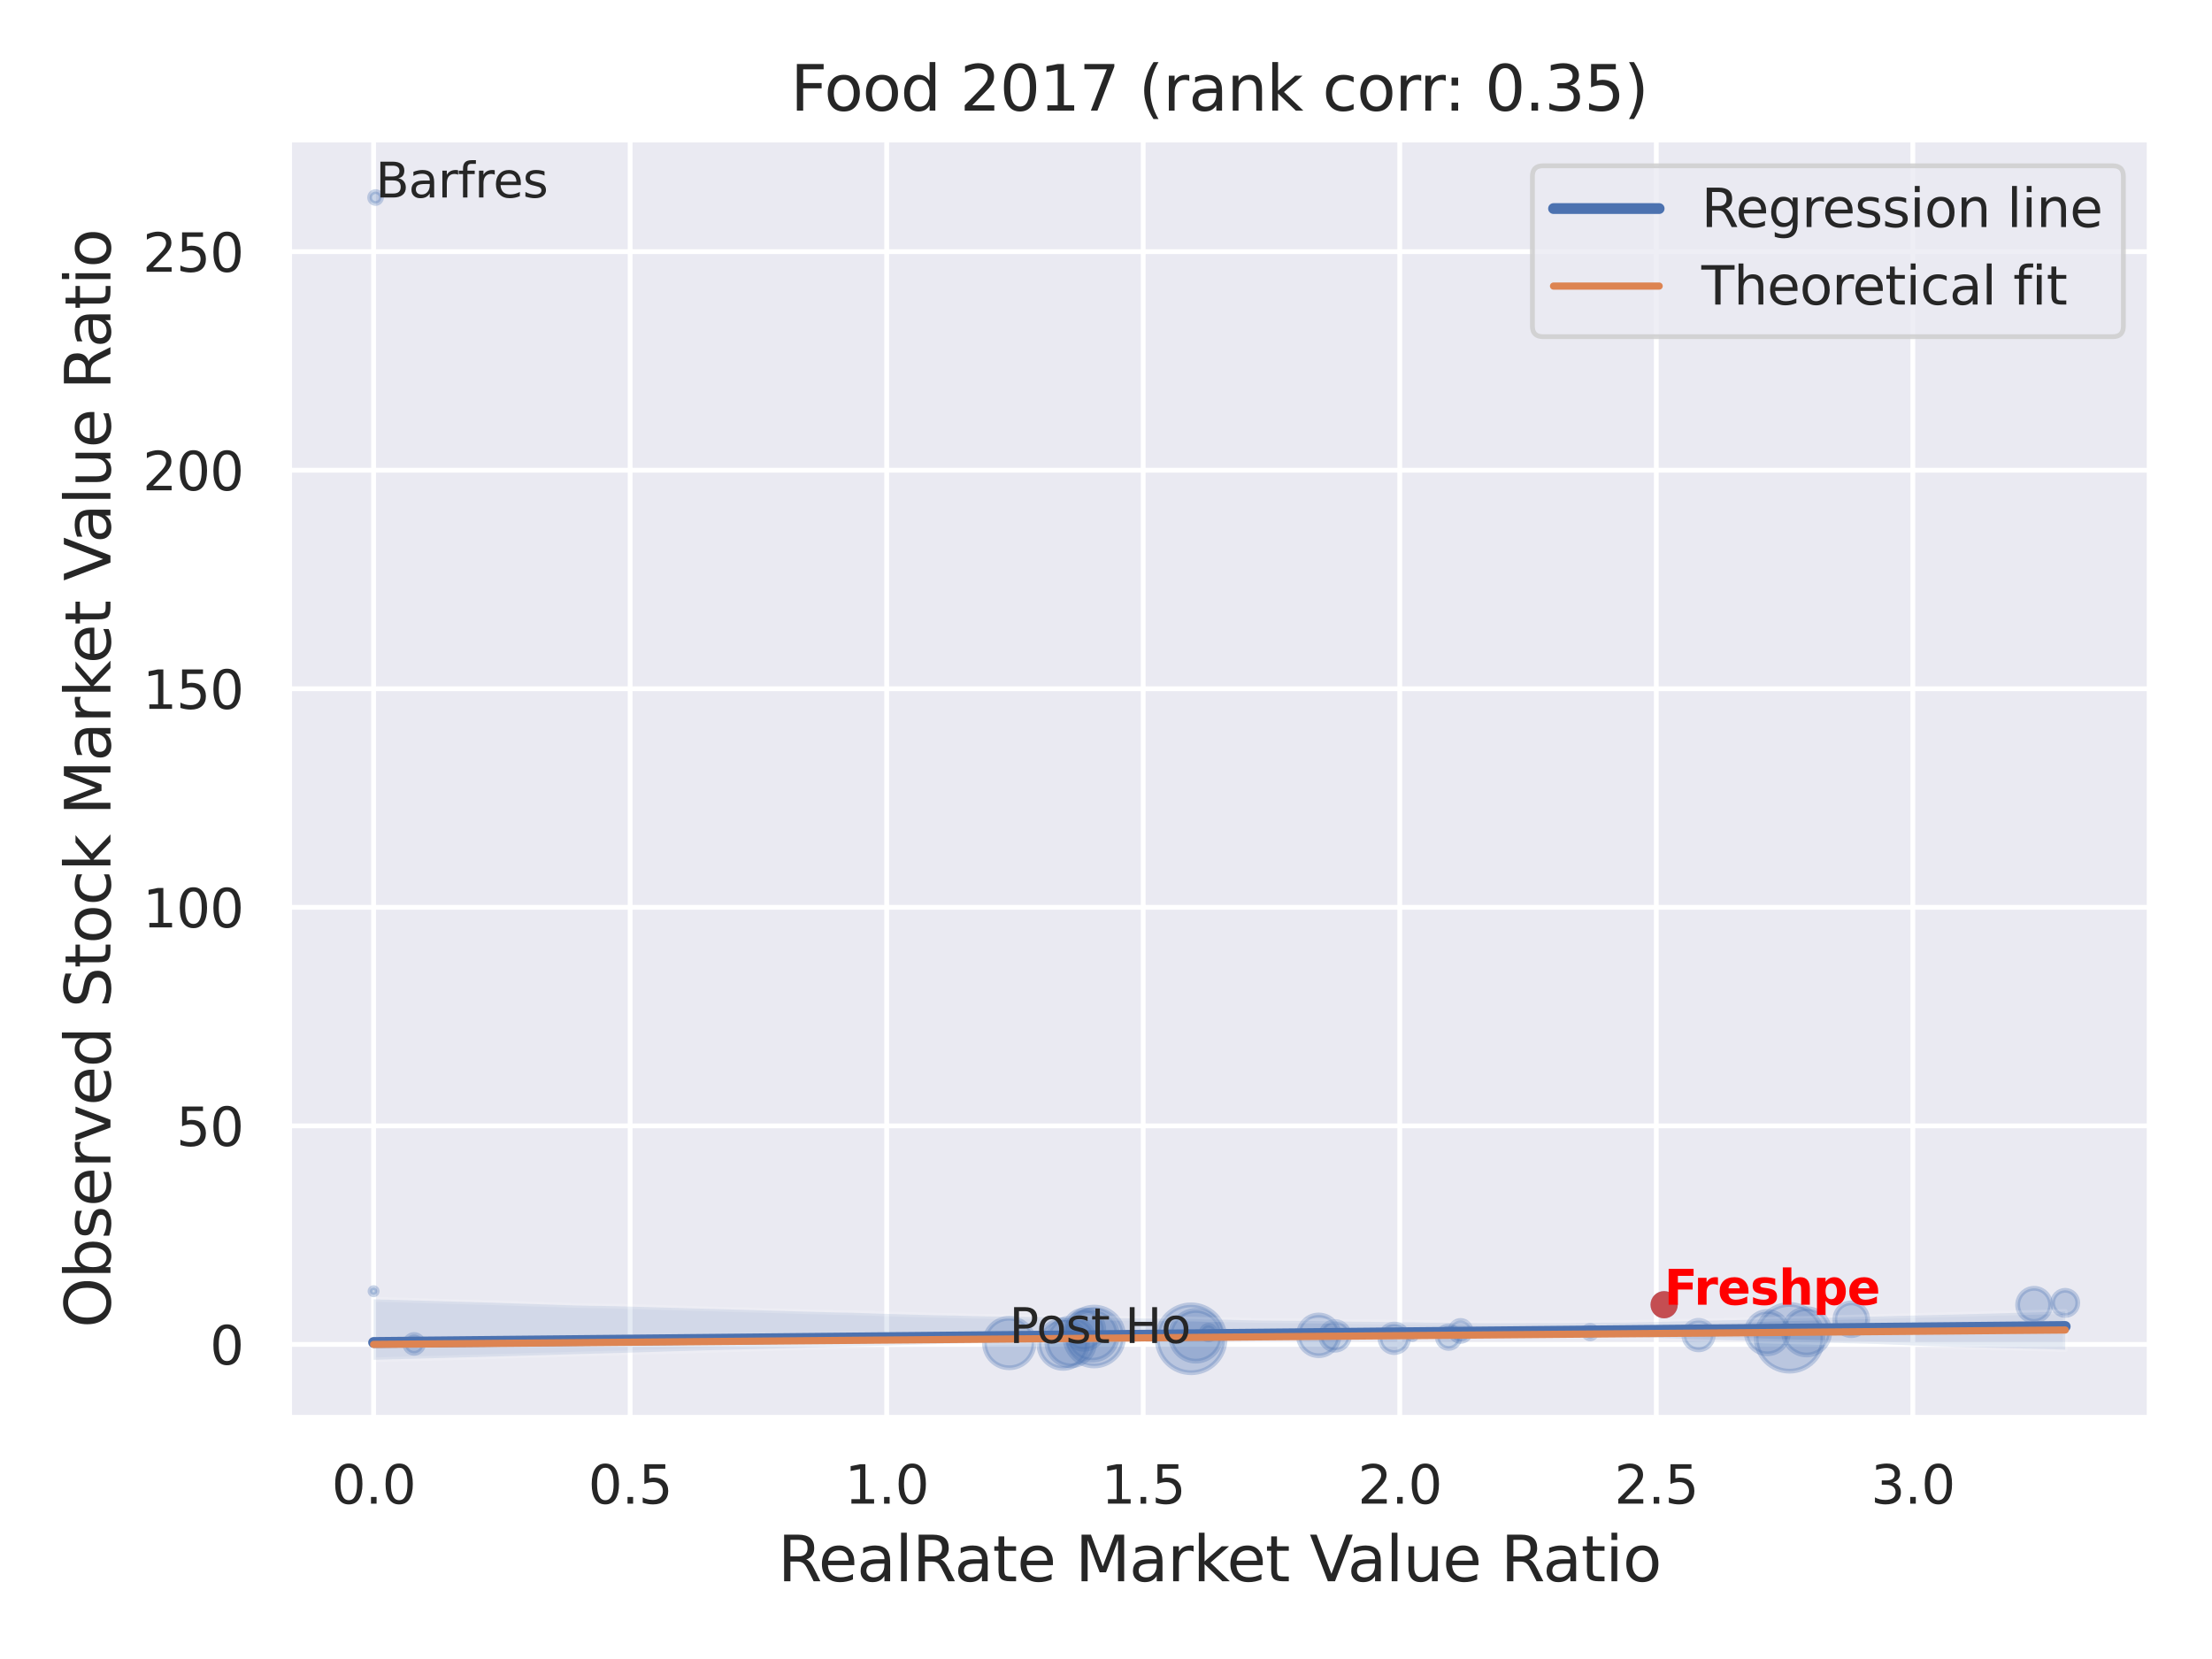<?xml version="1.0" encoding="utf-8" standalone="no"?>
<!DOCTYPE svg PUBLIC "-//W3C//DTD SVG 1.1//EN"
  "http://www.w3.org/Graphics/SVG/1.1/DTD/svg11.dtd">
<svg xmlns:xlink="http://www.w3.org/1999/xlink" width="460.8pt" height="345.6pt" viewBox="0 0 460.8 345.6" xmlns="http://www.w3.org/2000/svg" version="1.1">
 <defs>
  <style type="text/css">*{stroke-linejoin: round; stroke-linecap: butt}</style>
 </defs>
 <g id="figure_1">
  <g id="patch_1">
   <path d="M 0 345.6 
L 460.8 345.6 
L 460.8 0 
L 0 0 
z
" style="fill: #ffffff"/>
  </g>
  <g id="axes_1">
   <g id="patch_2">
    <path d="M 60.21 295.38 
L 447.84 295.38 
L 447.84 29.04 
L 60.21 29.04 
z
" style="fill: #eaeaf2"/>
   </g>
   <g id="matplotlib.axis_1">
    <g id="xtick_1">
     <g id="line2d_1">
      <path d="M 77.83 295.38 
L 77.83 29.04 
" clip-path="url(#pa624ff104c)" style="fill: none; stroke: #ffffff; stroke-linecap: round"/>
     </g>
     <g id="text_1">
      <!-- 0.0 -->
      <g style="fill: #262626" transform="translate(69.083 313.238) scale(0.11 -0.11)">
       <defs>
        <path id="DejaVuSans-30" d="M 2034 4250 
Q 1547 4250 1301 3770 
Q 1056 3291 1056 2328 
Q 1056 1369 1301 889 
Q 1547 409 2034 409 
Q 2525 409 2770 889 
Q 3016 1369 3016 2328 
Q 3016 3291 2770 3770 
Q 2525 4250 2034 4250 
z
M 2034 4750 
Q 2819 4750 3233 4129 
Q 3647 3509 3647 2328 
Q 3647 1150 3233 529 
Q 2819 -91 2034 -91 
Q 1250 -91 836 529 
Q 422 1150 422 2328 
Q 422 3509 836 4129 
Q 1250 4750 2034 4750 
z
" transform="scale(0.016)"/>
        <path id="DejaVuSans-2e" d="M 684 794 
L 1344 794 
L 1344 0 
L 684 0 
L 684 794 
z
" transform="scale(0.016)"/>
       </defs>
       <use xlink:href="#DejaVuSans-30"/>
       <use xlink:href="#DejaVuSans-2e" x="63.623"/>
       <use xlink:href="#DejaVuSans-30" x="95.41"/>
      </g>
     </g>
    </g>
    <g id="xtick_2">
     <g id="line2d_2">
      <path d="M 131.271 295.38 
L 131.271 29.04 
" clip-path="url(#pa624ff104c)" style="fill: none; stroke: #ffffff; stroke-linecap: round"/>
     </g>
     <g id="text_2">
      <!-- 0.5 -->
      <g style="fill: #262626" transform="translate(122.524 313.238) scale(0.11 -0.11)">
       <defs>
        <path id="DejaVuSans-35" d="M 691 4666 
L 3169 4666 
L 3169 4134 
L 1269 4134 
L 1269 2991 
Q 1406 3038 1543 3061 
Q 1681 3084 1819 3084 
Q 2600 3084 3056 2656 
Q 3513 2228 3513 1497 
Q 3513 744 3044 326 
Q 2575 -91 1722 -91 
Q 1428 -91 1123 -41 
Q 819 9 494 109 
L 494 744 
Q 775 591 1075 516 
Q 1375 441 1709 441 
Q 2250 441 2565 725 
Q 2881 1009 2881 1497 
Q 2881 1984 2565 2268 
Q 2250 2553 1709 2553 
Q 1456 2553 1204 2497 
Q 953 2441 691 2322 
L 691 4666 
z
" transform="scale(0.016)"/>
       </defs>
       <use xlink:href="#DejaVuSans-30"/>
       <use xlink:href="#DejaVuSans-2e" x="63.623"/>
       <use xlink:href="#DejaVuSans-35" x="95.41"/>
      </g>
     </g>
    </g>
    <g id="xtick_3">
     <g id="line2d_3">
      <path d="M 184.712 295.38 
L 184.712 29.04 
" clip-path="url(#pa624ff104c)" style="fill: none; stroke: #ffffff; stroke-linecap: round"/>
     </g>
     <g id="text_3">
      <!-- 1.0 -->
      <g style="fill: #262626" transform="translate(175.965 313.238) scale(0.11 -0.11)">
       <defs>
        <path id="DejaVuSans-31" d="M 794 531 
L 1825 531 
L 1825 4091 
L 703 3866 
L 703 4441 
L 1819 4666 
L 2450 4666 
L 2450 531 
L 3481 531 
L 3481 0 
L 794 0 
L 794 531 
z
" transform="scale(0.016)"/>
       </defs>
       <use xlink:href="#DejaVuSans-31"/>
       <use xlink:href="#DejaVuSans-2e" x="63.623"/>
       <use xlink:href="#DejaVuSans-30" x="95.41"/>
      </g>
     </g>
    </g>
    <g id="xtick_4">
     <g id="line2d_4">
      <path d="M 238.153 295.38 
L 238.153 29.04 
" clip-path="url(#pa624ff104c)" style="fill: none; stroke: #ffffff; stroke-linecap: round"/>
     </g>
     <g id="text_4">
      <!-- 1.5 -->
      <g style="fill: #262626" transform="translate(229.406 313.238) scale(0.11 -0.11)">
       <use xlink:href="#DejaVuSans-31"/>
       <use xlink:href="#DejaVuSans-2e" x="63.623"/>
       <use xlink:href="#DejaVuSans-35" x="95.41"/>
      </g>
     </g>
    </g>
    <g id="xtick_5">
     <g id="line2d_5">
      <path d="M 291.594 295.38 
L 291.594 29.04 
" clip-path="url(#pa624ff104c)" style="fill: none; stroke: #ffffff; stroke-linecap: round"/>
     </g>
     <g id="text_5">
      <!-- 2.0 -->
      <g style="fill: #262626" transform="translate(282.847 313.238) scale(0.11 -0.11)">
       <defs>
        <path id="DejaVuSans-32" d="M 1228 531 
L 3431 531 
L 3431 0 
L 469 0 
L 469 531 
Q 828 903 1448 1529 
Q 2069 2156 2228 2338 
Q 2531 2678 2651 2914 
Q 2772 3150 2772 3378 
Q 2772 3750 2511 3984 
Q 2250 4219 1831 4219 
Q 1534 4219 1204 4116 
Q 875 4013 500 3803 
L 500 4441 
Q 881 4594 1212 4672 
Q 1544 4750 1819 4750 
Q 2544 4750 2975 4387 
Q 3406 4025 3406 3419 
Q 3406 3131 3298 2873 
Q 3191 2616 2906 2266 
Q 2828 2175 2409 1742 
Q 1991 1309 1228 531 
z
" transform="scale(0.016)"/>
       </defs>
       <use xlink:href="#DejaVuSans-32"/>
       <use xlink:href="#DejaVuSans-2e" x="63.623"/>
       <use xlink:href="#DejaVuSans-30" x="95.41"/>
      </g>
     </g>
    </g>
    <g id="xtick_6">
     <g id="line2d_6">
      <path d="M 345.035 295.38 
L 345.035 29.04 
" clip-path="url(#pa624ff104c)" style="fill: none; stroke: #ffffff; stroke-linecap: round"/>
     </g>
     <g id="text_6">
      <!-- 2.5 -->
      <g style="fill: #262626" transform="translate(336.288 313.238) scale(0.11 -0.11)">
       <use xlink:href="#DejaVuSans-32"/>
       <use xlink:href="#DejaVuSans-2e" x="63.623"/>
       <use xlink:href="#DejaVuSans-35" x="95.41"/>
      </g>
     </g>
    </g>
    <g id="xtick_7">
     <g id="line2d_7">
      <path d="M 398.476 295.38 
L 398.476 29.04 
" clip-path="url(#pa624ff104c)" style="fill: none; stroke: #ffffff; stroke-linecap: round"/>
     </g>
     <g id="text_7">
      <!-- 3.0 -->
      <g style="fill: #262626" transform="translate(389.729 313.238) scale(0.11 -0.11)">
       <defs>
        <path id="DejaVuSans-33" d="M 2597 2516 
Q 3050 2419 3304 2112 
Q 3559 1806 3559 1356 
Q 3559 666 3084 287 
Q 2609 -91 1734 -91 
Q 1441 -91 1130 -33 
Q 819 25 488 141 
L 488 750 
Q 750 597 1062 519 
Q 1375 441 1716 441 
Q 2309 441 2620 675 
Q 2931 909 2931 1356 
Q 2931 1769 2642 2001 
Q 2353 2234 1838 2234 
L 1294 2234 
L 1294 2753 
L 1863 2753 
Q 2328 2753 2575 2939 
Q 2822 3125 2822 3475 
Q 2822 3834 2567 4026 
Q 2313 4219 1838 4219 
Q 1578 4219 1281 4162 
Q 984 4106 628 3988 
L 628 4550 
Q 988 4650 1302 4700 
Q 1616 4750 1894 4750 
Q 2613 4750 3031 4423 
Q 3450 4097 3450 3541 
Q 3450 3153 3228 2886 
Q 3006 2619 2597 2516 
z
" transform="scale(0.016)"/>
       </defs>
       <use xlink:href="#DejaVuSans-33"/>
       <use xlink:href="#DejaVuSans-2e" x="63.623"/>
       <use xlink:href="#DejaVuSans-30" x="95.41"/>
      </g>
     </g>
    </g>
    <g id="text_8">
     <!-- RealRate Market Value Ratio -->
     <g style="fill: #262626" transform="translate(162.039 329.404) scale(0.13 -0.13)">
      <defs>
       <path id="DejaVuSans-52" d="M 2841 2188 
Q 3044 2119 3236 1894 
Q 3428 1669 3622 1275 
L 4263 0 
L 3584 0 
L 2988 1197 
Q 2756 1666 2539 1819 
Q 2322 1972 1947 1972 
L 1259 1972 
L 1259 0 
L 628 0 
L 628 4666 
L 2053 4666 
Q 2853 4666 3247 4331 
Q 3641 3997 3641 3322 
Q 3641 2881 3436 2590 
Q 3231 2300 2841 2188 
z
M 1259 4147 
L 1259 2491 
L 2053 2491 
Q 2509 2491 2742 2702 
Q 2975 2913 2975 3322 
Q 2975 3731 2742 3939 
Q 2509 4147 2053 4147 
L 1259 4147 
z
" transform="scale(0.016)"/>
       <path id="DejaVuSans-65" d="M 3597 1894 
L 3597 1613 
L 953 1613 
Q 991 1019 1311 708 
Q 1631 397 2203 397 
Q 2534 397 2845 478 
Q 3156 559 3463 722 
L 3463 178 
Q 3153 47 2828 -22 
Q 2503 -91 2169 -91 
Q 1331 -91 842 396 
Q 353 884 353 1716 
Q 353 2575 817 3079 
Q 1281 3584 2069 3584 
Q 2775 3584 3186 3129 
Q 3597 2675 3597 1894 
z
M 3022 2063 
Q 3016 2534 2758 2815 
Q 2500 3097 2075 3097 
Q 1594 3097 1305 2825 
Q 1016 2553 972 2059 
L 3022 2063 
z
" transform="scale(0.016)"/>
       <path id="DejaVuSans-61" d="M 2194 1759 
Q 1497 1759 1228 1600 
Q 959 1441 959 1056 
Q 959 750 1161 570 
Q 1363 391 1709 391 
Q 2188 391 2477 730 
Q 2766 1069 2766 1631 
L 2766 1759 
L 2194 1759 
z
M 3341 1997 
L 3341 0 
L 2766 0 
L 2766 531 
Q 2569 213 2275 61 
Q 1981 -91 1556 -91 
Q 1019 -91 701 211 
Q 384 513 384 1019 
Q 384 1609 779 1909 
Q 1175 2209 1959 2209 
L 2766 2209 
L 2766 2266 
Q 2766 2663 2505 2880 
Q 2244 3097 1772 3097 
Q 1472 3097 1187 3025 
Q 903 2953 641 2809 
L 641 3341 
Q 956 3463 1253 3523 
Q 1550 3584 1831 3584 
Q 2591 3584 2966 3190 
Q 3341 2797 3341 1997 
z
" transform="scale(0.016)"/>
       <path id="DejaVuSans-6c" d="M 603 4863 
L 1178 4863 
L 1178 0 
L 603 0 
L 603 4863 
z
" transform="scale(0.016)"/>
       <path id="DejaVuSans-74" d="M 1172 4494 
L 1172 3500 
L 2356 3500 
L 2356 3053 
L 1172 3053 
L 1172 1153 
Q 1172 725 1289 603 
Q 1406 481 1766 481 
L 2356 481 
L 2356 0 
L 1766 0 
Q 1100 0 847 248 
Q 594 497 594 1153 
L 594 3053 
L 172 3053 
L 172 3500 
L 594 3500 
L 594 4494 
L 1172 4494 
z
" transform="scale(0.016)"/>
       <path id="DejaVuSans-20" transform="scale(0.016)"/>
       <path id="DejaVuSans-4d" d="M 628 4666 
L 1569 4666 
L 2759 1491 
L 3956 4666 
L 4897 4666 
L 4897 0 
L 4281 0 
L 4281 4097 
L 3078 897 
L 2444 897 
L 1241 4097 
L 1241 0 
L 628 0 
L 628 4666 
z
" transform="scale(0.016)"/>
       <path id="DejaVuSans-72" d="M 2631 2963 
Q 2534 3019 2420 3045 
Q 2306 3072 2169 3072 
Q 1681 3072 1420 2755 
Q 1159 2438 1159 1844 
L 1159 0 
L 581 0 
L 581 3500 
L 1159 3500 
L 1159 2956 
Q 1341 3275 1631 3429 
Q 1922 3584 2338 3584 
Q 2397 3584 2469 3576 
Q 2541 3569 2628 3553 
L 2631 2963 
z
" transform="scale(0.016)"/>
       <path id="DejaVuSans-6b" d="M 581 4863 
L 1159 4863 
L 1159 1991 
L 2875 3500 
L 3609 3500 
L 1753 1863 
L 3688 0 
L 2938 0 
L 1159 1709 
L 1159 0 
L 581 0 
L 581 4863 
z
" transform="scale(0.016)"/>
       <path id="DejaVuSans-56" d="M 1831 0 
L 50 4666 
L 709 4666 
L 2188 738 
L 3669 4666 
L 4325 4666 
L 2547 0 
L 1831 0 
z
" transform="scale(0.016)"/>
       <path id="DejaVuSans-75" d="M 544 1381 
L 544 3500 
L 1119 3500 
L 1119 1403 
Q 1119 906 1312 657 
Q 1506 409 1894 409 
Q 2359 409 2629 706 
Q 2900 1003 2900 1516 
L 2900 3500 
L 3475 3500 
L 3475 0 
L 2900 0 
L 2900 538 
Q 2691 219 2414 64 
Q 2138 -91 1772 -91 
Q 1169 -91 856 284 
Q 544 659 544 1381 
z
M 1991 3584 
L 1991 3584 
z
" transform="scale(0.016)"/>
       <path id="DejaVuSans-69" d="M 603 3500 
L 1178 3500 
L 1178 0 
L 603 0 
L 603 3500 
z
M 603 4863 
L 1178 4863 
L 1178 4134 
L 603 4134 
L 603 4863 
z
" transform="scale(0.016)"/>
       <path id="DejaVuSans-6f" d="M 1959 3097 
Q 1497 3097 1228 2736 
Q 959 2375 959 1747 
Q 959 1119 1226 758 
Q 1494 397 1959 397 
Q 2419 397 2687 759 
Q 2956 1122 2956 1747 
Q 2956 2369 2687 2733 
Q 2419 3097 1959 3097 
z
M 1959 3584 
Q 2709 3584 3137 3096 
Q 3566 2609 3566 1747 
Q 3566 888 3137 398 
Q 2709 -91 1959 -91 
Q 1206 -91 779 398 
Q 353 888 353 1747 
Q 353 2609 779 3096 
Q 1206 3584 1959 3584 
z
" transform="scale(0.016)"/>
      </defs>
      <use xlink:href="#DejaVuSans-52"/>
      <use xlink:href="#DejaVuSans-65" x="64.982"/>
      <use xlink:href="#DejaVuSans-61" x="126.506"/>
      <use xlink:href="#DejaVuSans-6c" x="187.785"/>
      <use xlink:href="#DejaVuSans-52" x="215.568"/>
      <use xlink:href="#DejaVuSans-61" x="282.801"/>
      <use xlink:href="#DejaVuSans-74" x="344.08"/>
      <use xlink:href="#DejaVuSans-65" x="383.289"/>
      <use xlink:href="#DejaVuSans-20" x="444.812"/>
      <use xlink:href="#DejaVuSans-4d" x="476.6"/>
      <use xlink:href="#DejaVuSans-61" x="562.879"/>
      <use xlink:href="#DejaVuSans-72" x="624.158"/>
      <use xlink:href="#DejaVuSans-6b" x="665.271"/>
      <use xlink:href="#DejaVuSans-65" x="719.557"/>
      <use xlink:href="#DejaVuSans-74" x="781.08"/>
      <use xlink:href="#DejaVuSans-20" x="820.289"/>
      <use xlink:href="#DejaVuSans-56" x="852.076"/>
      <use xlink:href="#DejaVuSans-61" x="912.734"/>
      <use xlink:href="#DejaVuSans-6c" x="974.014"/>
      <use xlink:href="#DejaVuSans-75" x="1001.797"/>
      <use xlink:href="#DejaVuSans-65" x="1065.176"/>
      <use xlink:href="#DejaVuSans-20" x="1126.699"/>
      <use xlink:href="#DejaVuSans-52" x="1158.486"/>
      <use xlink:href="#DejaVuSans-61" x="1225.719"/>
      <use xlink:href="#DejaVuSans-74" x="1286.998"/>
      <use xlink:href="#DejaVuSans-69" x="1326.207"/>
      <use xlink:href="#DejaVuSans-6f" x="1353.99"/>
     </g>
    </g>
   </g>
   <g id="matplotlib.axis_2">
    <g id="ytick_1">
     <g id="line2d_8">
      <path d="M 60.21 280.064 
L 447.84 280.064 
" clip-path="url(#pa624ff104c)" style="fill: none; stroke: #ffffff; stroke-linecap: round"/>
     </g>
     <g id="text_9">
      <!-- 0 -->
      <g style="fill: #262626" transform="translate(43.711 284.244) scale(0.11 -0.11)">
       <use xlink:href="#DejaVuSans-30"/>
      </g>
     </g>
    </g>
    <g id="ytick_2">
     <g id="line2d_9">
      <path d="M 60.21 234.537 
L 447.84 234.537 
" clip-path="url(#pa624ff104c)" style="fill: none; stroke: #ffffff; stroke-linecap: round"/>
     </g>
     <g id="text_10">
      <!-- 50 -->
      <g style="fill: #262626" transform="translate(36.712 238.717) scale(0.11 -0.11)">
       <use xlink:href="#DejaVuSans-35"/>
       <use xlink:href="#DejaVuSans-30" x="63.623"/>
      </g>
     </g>
    </g>
    <g id="ytick_3">
     <g id="line2d_10">
      <path d="M 60.21 189.01 
L 447.84 189.01 
" clip-path="url(#pa624ff104c)" style="fill: none; stroke: #ffffff; stroke-linecap: round"/>
     </g>
     <g id="text_11">
      <!-- 100 -->
      <g style="fill: #262626" transform="translate(29.714 193.19) scale(0.11 -0.11)">
       <use xlink:href="#DejaVuSans-31"/>
       <use xlink:href="#DejaVuSans-30" x="63.623"/>
       <use xlink:href="#DejaVuSans-30" x="127.246"/>
      </g>
     </g>
    </g>
    <g id="ytick_4">
     <g id="line2d_11">
      <path d="M 60.21 143.483 
L 447.84 143.483 
" clip-path="url(#pa624ff104c)" style="fill: none; stroke: #ffffff; stroke-linecap: round"/>
     </g>
     <g id="text_12">
      <!-- 150 -->
      <g style="fill: #262626" transform="translate(29.714 147.663) scale(0.11 -0.11)">
       <use xlink:href="#DejaVuSans-31"/>
       <use xlink:href="#DejaVuSans-35" x="63.623"/>
       <use xlink:href="#DejaVuSans-30" x="127.246"/>
      </g>
     </g>
    </g>
    <g id="ytick_5">
     <g id="line2d_12">
      <path d="M 60.21 97.956 
L 447.84 97.956 
" clip-path="url(#pa624ff104c)" style="fill: none; stroke: #ffffff; stroke-linecap: round"/>
     </g>
     <g id="text_13">
      <!-- 200 -->
      <g style="fill: #262626" transform="translate(29.714 102.136) scale(0.11 -0.11)">
       <use xlink:href="#DejaVuSans-32"/>
       <use xlink:href="#DejaVuSans-30" x="63.623"/>
       <use xlink:href="#DejaVuSans-30" x="127.246"/>
      </g>
     </g>
    </g>
    <g id="ytick_6">
     <g id="line2d_13">
      <path d="M 60.21 52.429 
L 447.84 52.429 
" clip-path="url(#pa624ff104c)" style="fill: none; stroke: #ffffff; stroke-linecap: round"/>
     </g>
     <g id="text_14">
      <!-- 250 -->
      <g style="fill: #262626" transform="translate(29.714 56.609) scale(0.11 -0.11)">
       <use xlink:href="#DejaVuSans-32"/>
       <use xlink:href="#DejaVuSans-35" x="63.623"/>
       <use xlink:href="#DejaVuSans-30" x="127.246"/>
      </g>
     </g>
    </g>
    <g id="text_15">
     <!-- Observed Stock Market Value Ratio -->
     <g style="fill: #262626" transform="translate(23.01 276.612) rotate(-90) scale(0.13 -0.13)">
      <defs>
       <path id="DejaVuSans-4f" d="M 2522 4238 
Q 1834 4238 1429 3725 
Q 1025 3213 1025 2328 
Q 1025 1447 1429 934 
Q 1834 422 2522 422 
Q 3209 422 3611 934 
Q 4013 1447 4013 2328 
Q 4013 3213 3611 3725 
Q 3209 4238 2522 4238 
z
M 2522 4750 
Q 3503 4750 4090 4092 
Q 4678 3434 4678 2328 
Q 4678 1225 4090 567 
Q 3503 -91 2522 -91 
Q 1538 -91 948 565 
Q 359 1222 359 2328 
Q 359 3434 948 4092 
Q 1538 4750 2522 4750 
z
" transform="scale(0.016)"/>
       <path id="DejaVuSans-62" d="M 3116 1747 
Q 3116 2381 2855 2742 
Q 2594 3103 2138 3103 
Q 1681 3103 1420 2742 
Q 1159 2381 1159 1747 
Q 1159 1113 1420 752 
Q 1681 391 2138 391 
Q 2594 391 2855 752 
Q 3116 1113 3116 1747 
z
M 1159 2969 
Q 1341 3281 1617 3432 
Q 1894 3584 2278 3584 
Q 2916 3584 3314 3078 
Q 3713 2572 3713 1747 
Q 3713 922 3314 415 
Q 2916 -91 2278 -91 
Q 1894 -91 1617 61 
Q 1341 213 1159 525 
L 1159 0 
L 581 0 
L 581 4863 
L 1159 4863 
L 1159 2969 
z
" transform="scale(0.016)"/>
       <path id="DejaVuSans-73" d="M 2834 3397 
L 2834 2853 
Q 2591 2978 2328 3040 
Q 2066 3103 1784 3103 
Q 1356 3103 1142 2972 
Q 928 2841 928 2578 
Q 928 2378 1081 2264 
Q 1234 2150 1697 2047 
L 1894 2003 
Q 2506 1872 2764 1633 
Q 3022 1394 3022 966 
Q 3022 478 2636 193 
Q 2250 -91 1575 -91 
Q 1294 -91 989 -36 
Q 684 19 347 128 
L 347 722 
Q 666 556 975 473 
Q 1284 391 1588 391 
Q 1994 391 2212 530 
Q 2431 669 2431 922 
Q 2431 1156 2273 1281 
Q 2116 1406 1581 1522 
L 1381 1569 
Q 847 1681 609 1914 
Q 372 2147 372 2553 
Q 372 3047 722 3315 
Q 1072 3584 1716 3584 
Q 2034 3584 2315 3537 
Q 2597 3491 2834 3397 
z
" transform="scale(0.016)"/>
       <path id="DejaVuSans-76" d="M 191 3500 
L 800 3500 
L 1894 563 
L 2988 3500 
L 3597 3500 
L 2284 0 
L 1503 0 
L 191 3500 
z
" transform="scale(0.016)"/>
       <path id="DejaVuSans-64" d="M 2906 2969 
L 2906 4863 
L 3481 4863 
L 3481 0 
L 2906 0 
L 2906 525 
Q 2725 213 2448 61 
Q 2172 -91 1784 -91 
Q 1150 -91 751 415 
Q 353 922 353 1747 
Q 353 2572 751 3078 
Q 1150 3584 1784 3584 
Q 2172 3584 2448 3432 
Q 2725 3281 2906 2969 
z
M 947 1747 
Q 947 1113 1208 752 
Q 1469 391 1925 391 
Q 2381 391 2643 752 
Q 2906 1113 2906 1747 
Q 2906 2381 2643 2742 
Q 2381 3103 1925 3103 
Q 1469 3103 1208 2742 
Q 947 2381 947 1747 
z
" transform="scale(0.016)"/>
       <path id="DejaVuSans-53" d="M 3425 4513 
L 3425 3897 
Q 3066 4069 2747 4153 
Q 2428 4238 2131 4238 
Q 1616 4238 1336 4038 
Q 1056 3838 1056 3469 
Q 1056 3159 1242 3001 
Q 1428 2844 1947 2747 
L 2328 2669 
Q 3034 2534 3370 2195 
Q 3706 1856 3706 1288 
Q 3706 609 3251 259 
Q 2797 -91 1919 -91 
Q 1588 -91 1214 -16 
Q 841 59 441 206 
L 441 856 
Q 825 641 1194 531 
Q 1563 422 1919 422 
Q 2459 422 2753 634 
Q 3047 847 3047 1241 
Q 3047 1584 2836 1778 
Q 2625 1972 2144 2069 
L 1759 2144 
Q 1053 2284 737 2584 
Q 422 2884 422 3419 
Q 422 4038 858 4394 
Q 1294 4750 2059 4750 
Q 2388 4750 2728 4690 
Q 3069 4631 3425 4513 
z
" transform="scale(0.016)"/>
       <path id="DejaVuSans-63" d="M 3122 3366 
L 3122 2828 
Q 2878 2963 2633 3030 
Q 2388 3097 2138 3097 
Q 1578 3097 1268 2742 
Q 959 2388 959 1747 
Q 959 1106 1268 751 
Q 1578 397 2138 397 
Q 2388 397 2633 464 
Q 2878 531 3122 666 
L 3122 134 
Q 2881 22 2623 -34 
Q 2366 -91 2075 -91 
Q 1284 -91 818 406 
Q 353 903 353 1747 
Q 353 2603 823 3093 
Q 1294 3584 2113 3584 
Q 2378 3584 2631 3529 
Q 2884 3475 3122 3366 
z
" transform="scale(0.016)"/>
      </defs>
      <use xlink:href="#DejaVuSans-4f"/>
      <use xlink:href="#DejaVuSans-62" x="78.711"/>
      <use xlink:href="#DejaVuSans-73" x="142.188"/>
      <use xlink:href="#DejaVuSans-65" x="194.287"/>
      <use xlink:href="#DejaVuSans-72" x="255.811"/>
      <use xlink:href="#DejaVuSans-76" x="296.924"/>
      <use xlink:href="#DejaVuSans-65" x="356.104"/>
      <use xlink:href="#DejaVuSans-64" x="417.627"/>
      <use xlink:href="#DejaVuSans-20" x="481.104"/>
      <use xlink:href="#DejaVuSans-53" x="512.891"/>
      <use xlink:href="#DejaVuSans-74" x="576.367"/>
      <use xlink:href="#DejaVuSans-6f" x="615.576"/>
      <use xlink:href="#DejaVuSans-63" x="676.758"/>
      <use xlink:href="#DejaVuSans-6b" x="731.738"/>
      <use xlink:href="#DejaVuSans-20" x="789.648"/>
      <use xlink:href="#DejaVuSans-4d" x="821.436"/>
      <use xlink:href="#DejaVuSans-61" x="907.715"/>
      <use xlink:href="#DejaVuSans-72" x="968.994"/>
      <use xlink:href="#DejaVuSans-6b" x="1010.107"/>
      <use xlink:href="#DejaVuSans-65" x="1064.393"/>
      <use xlink:href="#DejaVuSans-74" x="1125.916"/>
      <use xlink:href="#DejaVuSans-20" x="1165.125"/>
      <use xlink:href="#DejaVuSans-56" x="1196.912"/>
      <use xlink:href="#DejaVuSans-61" x="1257.57"/>
      <use xlink:href="#DejaVuSans-6c" x="1318.85"/>
      <use xlink:href="#DejaVuSans-75" x="1346.633"/>
      <use xlink:href="#DejaVuSans-65" x="1410.012"/>
      <use xlink:href="#DejaVuSans-20" x="1471.535"/>
      <use xlink:href="#DejaVuSans-52" x="1503.322"/>
      <use xlink:href="#DejaVuSans-61" x="1570.555"/>
      <use xlink:href="#DejaVuSans-74" x="1631.834"/>
      <use xlink:href="#DejaVuSans-69" x="1671.043"/>
      <use xlink:href="#DejaVuSans-6f" x="1698.826"/>
     </g>
    </g>
   </g>
   <g id="PathCollection_1">
    <path d="M 301.778 280.905 
C 302.402 280.905 303 280.657 303.441 280.216 
C 303.882 279.775 304.13 279.177 304.13 278.554 
C 304.13 277.93 303.882 277.332 303.441 276.891 
C 303 276.45 302.402 276.202 301.778 276.202 
C 301.155 276.202 300.556 276.45 300.115 276.891 
C 299.674 277.332 299.427 277.93 299.427 278.554 
C 299.427 279.177 299.674 279.775 300.115 280.216 
C 300.556 280.657 301.155 280.905 301.778 280.905 
z
" clip-path="url(#pa624ff104c)" style="fill: #4c72b0; fill-opacity: 0.3; stroke: #4c72b0; stroke-opacity: 0.3"/>
    <path d="M 227.549 283.356 
C 228.933 283.356 230.261 282.806 231.239 281.827 
C 232.218 280.849 232.768 279.521 232.768 278.137 
C 232.768 276.753 232.218 275.425 231.239 274.447 
C 230.261 273.468 228.933 272.918 227.549 272.918 
C 226.165 272.918 224.837 273.468 223.859 274.447 
C 222.88 275.425 222.33 276.753 222.33 278.137 
C 222.33 279.521 222.88 280.849 223.859 281.827 
C 224.837 282.806 226.165 283.356 227.549 283.356 
z
" clip-path="url(#pa624ff104c)" style="fill: #4c72b0; fill-opacity: 0.3; stroke: #4c72b0; stroke-opacity: 0.3"/>
    <path d="M 249.118 283.554 
C 250.518 283.554 251.861 282.997 252.851 282.008 
C 253.841 281.018 254.397 279.675 254.397 278.275 
C 254.397 276.875 253.841 275.532 252.851 274.542 
C 251.861 273.552 250.518 272.996 249.118 272.996 
C 247.718 272.996 246.375 273.552 245.385 274.542 
C 244.395 275.532 243.839 276.875 243.839 278.275 
C 243.839 279.675 244.395 281.018 245.385 282.008 
C 246.375 282.997 247.718 283.554 249.118 283.554 
z
" clip-path="url(#pa624ff104c)" style="fill: #4c72b0; fill-opacity: 0.3; stroke: #4c72b0; stroke-opacity: 0.3"/>
    <path d="M 278.105 281.277 
C 278.899 281.277 279.66 280.962 280.221 280.401 
C 280.782 279.84 281.097 279.079 281.097 278.285 
C 281.097 277.492 280.782 276.731 280.221 276.17 
C 279.66 275.609 278.899 275.293 278.105 275.293 
C 277.312 275.293 276.551 275.609 275.99 276.17 
C 275.429 276.731 275.113 277.492 275.113 278.285 
C 275.113 279.079 275.429 279.84 275.99 280.401 
C 276.551 280.962 277.312 281.277 278.105 281.277 
z
" clip-path="url(#pa624ff104c)" style="fill: #4c72b0; fill-opacity: 0.3; stroke: #4c72b0; stroke-opacity: 0.3"/>
    <path d="M 227.951 284.553 
C 229.577 284.553 231.136 283.907 232.285 282.757 
C 233.435 281.608 234.081 280.048 234.081 278.423 
C 234.081 276.797 233.435 275.238 232.285 274.088 
C 231.136 272.938 229.577 272.293 227.951 272.293 
C 226.325 272.293 224.766 272.938 223.616 274.088 
C 222.467 275.238 221.821 276.797 221.821 278.423 
C 221.821 280.048 222.467 281.608 223.616 282.757 
C 224.766 283.907 226.325 284.553 227.951 284.553 
z
" clip-path="url(#pa624ff104c)" style="fill: #4c72b0; fill-opacity: 0.3; stroke: #4c72b0; stroke-opacity: 0.3"/>
    <path d="M 225.843 281.087 
C 226.93 281.087 227.972 280.655 228.74 279.887 
C 229.508 279.119 229.94 278.077 229.94 276.99 
C 229.94 275.904 229.508 274.862 228.74 274.094 
C 227.972 273.326 226.93 272.894 225.843 272.894 
C 224.757 272.894 223.715 273.326 222.947 274.094 
C 222.179 274.862 221.747 275.904 221.747 276.99 
C 221.747 278.077 222.179 279.119 222.947 279.887 
C 223.715 280.655 224.757 281.087 225.843 281.087 
z
" clip-path="url(#pa624ff104c)" style="fill: #4c72b0; fill-opacity: 0.3; stroke: #4c72b0; stroke-opacity: 0.3"/>
    <path d="M 423.749 275.253 
C 424.661 275.253 425.535 274.891 426.18 274.246 
C 426.824 273.602 427.187 272.728 427.187 271.816 
C 427.187 270.904 426.824 270.03 426.18 269.385 
C 425.535 268.741 424.661 268.379 423.749 268.379 
C 422.838 268.379 421.963 268.741 421.319 269.385 
C 420.674 270.03 420.312 270.904 420.312 271.816 
C 420.312 272.728 420.674 273.602 421.319 274.246 
C 421.963 274.891 422.838 275.253 423.749 275.253 
z
" clip-path="url(#pa624ff104c)" style="fill: #4c72b0; fill-opacity: 0.3; stroke: #4c72b0; stroke-opacity: 0.3"/>
    <path d="M 221.47 285.059 
C 222.808 285.059 224.092 284.528 225.038 283.581 
C 225.984 282.635 226.516 281.352 226.516 280.014 
C 226.516 278.675 225.984 277.392 225.038 276.446 
C 224.092 275.499 222.808 274.968 221.47 274.968 
C 220.132 274.968 218.849 275.499 217.903 276.446 
C 216.956 277.392 216.425 278.675 216.425 280.014 
C 216.425 281.352 216.956 282.635 217.903 283.581 
C 218.849 284.528 220.132 285.059 221.47 285.059 
z
" clip-path="url(#pa624ff104c)" style="fill: #4c72b0; fill-opacity: 0.3; stroke: #4c72b0; stroke-opacity: 0.3"/>
    <path d="M 353.841 281.201 
C 354.656 281.201 355.438 280.877 356.014 280.301 
C 356.59 279.725 356.914 278.943 356.914 278.129 
C 356.914 277.314 356.59 276.532 356.014 275.956 
C 355.438 275.38 354.656 275.056 353.841 275.056 
C 353.027 275.056 352.245 275.38 351.669 275.956 
C 351.093 276.532 350.769 277.314 350.769 278.129 
C 350.769 278.943 351.093 279.725 351.669 280.301 
C 352.245 280.877 353.027 281.201 353.841 281.201 
z
" clip-path="url(#pa624ff104c)" style="fill: #4c72b0; fill-opacity: 0.3; stroke: #4c72b0; stroke-opacity: 0.3"/>
    <path d="M 372.789 285.638 
C 374.632 285.638 376.399 284.906 377.702 283.603 
C 379.005 282.3 379.737 280.532 379.737 278.69 
C 379.737 276.847 379.005 275.08 377.702 273.777 
C 376.399 272.474 374.632 271.742 372.789 271.742 
C 370.947 271.742 369.179 272.474 367.876 273.777 
C 366.573 275.08 365.841 276.847 365.841 278.69 
C 365.841 280.532 366.573 282.3 367.876 283.603 
C 369.179 284.906 370.947 285.638 372.789 285.638 
z
" clip-path="url(#pa624ff104c)" style="fill: #4c72b0; fill-opacity: 0.3; stroke: #4c72b0; stroke-opacity: 0.3"/>
    <path d="M 331.256 278.899 
C 331.629 278.899 331.987 278.75 332.251 278.487 
C 332.514 278.223 332.662 277.865 332.662 277.493 
C 332.662 277.12 332.514 276.762 332.251 276.498 
C 331.987 276.235 331.629 276.087 331.256 276.087 
C 330.883 276.087 330.526 276.235 330.262 276.498 
C 329.998 276.762 329.85 277.12 329.85 277.493 
C 329.85 277.865 329.998 278.223 330.262 278.487 
C 330.526 278.75 330.883 278.899 331.256 278.899 
z
" clip-path="url(#pa624ff104c)" style="fill: #4c72b0; fill-opacity: 0.3; stroke: #4c72b0; stroke-opacity: 0.3"/>
    <path d="M 385.648 278.241 
C 386.552 278.241 387.421 277.881 388.06 277.241 
C 388.7 276.601 389.06 275.733 389.06 274.828 
C 389.06 273.923 388.7 273.055 388.06 272.415 
C 387.421 271.776 386.552 271.416 385.648 271.416 
C 384.743 271.416 383.875 271.776 383.235 272.415 
C 382.595 273.055 382.235 273.923 382.235 274.828 
C 382.235 275.733 382.595 276.601 383.235 277.241 
C 383.875 277.881 384.743 278.241 385.648 278.241 
z
" clip-path="url(#pa624ff104c)" style="fill: #4c72b0; fill-opacity: 0.3; stroke: #4c72b0; stroke-opacity: 0.3"/>
    <path d="M 304.261 279.441 
C 304.84 279.441 305.396 279.211 305.806 278.801 
C 306.216 278.391 306.446 277.835 306.446 277.255 
C 306.446 276.676 306.216 276.12 305.806 275.71 
C 305.396 275.3 304.84 275.07 304.261 275.07 
C 303.681 275.07 303.125 275.3 302.715 275.71 
C 302.305 276.12 302.075 276.676 302.075 277.255 
C 302.075 277.835 302.305 278.391 302.715 278.801 
C 303.125 279.211 303.681 279.441 304.261 279.441 
z
" clip-path="url(#pa624ff104c)" style="fill: #4c72b0; fill-opacity: 0.3; stroke: #4c72b0; stroke-opacity: 0.3"/>
    <path d="M 430.22 274.039 
C 430.916 274.039 431.584 273.762 432.076 273.27 
C 432.568 272.778 432.844 272.111 432.844 271.415 
C 432.844 270.719 432.568 270.052 432.076 269.56 
C 431.584 269.068 430.916 268.791 430.22 268.791 
C 429.525 268.791 428.857 269.068 428.365 269.56 
C 427.873 270.052 427.597 270.719 427.597 271.415 
C 427.597 272.111 427.873 272.778 428.365 273.27 
C 428.857 273.762 429.525 274.039 430.22 274.039 
z
" clip-path="url(#pa624ff104c)" style="fill: #4c72b0; fill-opacity: 0.3; stroke: #4c72b0; stroke-opacity: 0.3"/>
    <path d="M 274.714 282.418 
C 275.839 282.418 276.918 281.971 277.714 281.176 
C 278.509 280.38 278.956 279.301 278.956 278.176 
C 278.956 277.051 278.509 275.972 277.714 275.177 
C 276.918 274.381 275.839 273.934 274.714 273.934 
C 273.589 273.934 272.51 274.381 271.715 275.177 
C 270.919 275.972 270.473 277.051 270.473 278.176 
C 270.473 279.301 270.919 280.38 271.715 281.176 
C 272.51 281.971 273.589 282.418 274.714 282.418 
z
" clip-path="url(#pa624ff104c)" style="fill: #4c72b0; fill-opacity: 0.3; stroke: #4c72b0; stroke-opacity: 0.3"/>
    <path d="M 290.451 281.769 
C 291.239 281.769 291.995 281.456 292.553 280.898 
C 293.11 280.341 293.423 279.585 293.423 278.797 
C 293.423 278.009 293.11 277.253 292.553 276.696 
C 291.995 276.138 291.239 275.825 290.451 275.825 
C 289.663 275.825 288.907 276.138 288.35 276.696 
C 287.793 277.253 287.479 278.009 287.479 278.797 
C 287.479 279.585 287.793 280.341 288.35 280.898 
C 288.907 281.456 289.663 281.769 290.451 281.769 
z
" clip-path="url(#pa624ff104c)" style="fill: #4c72b0; fill-opacity: 0.3; stroke: #4c72b0; stroke-opacity: 0.3"/>
    <path d="M 376.352 282.265 
C 377.632 282.265 378.859 281.756 379.764 280.851 
C 380.669 279.946 381.178 278.719 381.178 277.439 
C 381.178 276.159 380.669 274.931 379.764 274.026 
C 378.859 273.121 377.632 272.613 376.352 272.613 
C 375.072 272.613 373.844 273.121 372.939 274.026 
C 372.034 274.931 371.526 276.159 371.526 277.439 
C 371.526 278.719 372.034 279.946 372.939 280.851 
C 373.844 281.756 375.072 282.265 376.352 282.265 
z
" clip-path="url(#pa624ff104c)" style="fill: #4c72b0; fill-opacity: 0.3; stroke: #4c72b0; stroke-opacity: 0.3"/>
    <path d="M 251.753 279.119 
C 252.154 279.119 252.539 278.959 252.823 278.676 
C 253.107 278.392 253.267 278.007 253.267 277.605 
C 253.267 277.204 253.107 276.819 252.823 276.535 
C 252.539 276.251 252.154 276.091 251.753 276.091 
C 251.351 276.091 250.966 276.251 250.682 276.535 
C 250.399 276.819 250.239 277.204 250.239 277.605 
C 250.239 278.007 250.399 278.392 250.682 278.676 
C 250.966 278.959 251.351 279.119 251.753 279.119 
z
" clip-path="url(#pa624ff104c)" style="fill: #4c72b0; fill-opacity: 0.3; stroke: #4c72b0; stroke-opacity: 0.3"/>
    <path d="M 248.133 285.966 
C 250.008 285.966 251.807 285.221 253.133 283.895 
C 254.459 282.569 255.204 280.771 255.204 278.895 
C 255.204 277.02 254.459 275.221 253.133 273.895 
C 251.807 272.569 250.008 271.824 248.133 271.824 
C 246.258 271.824 244.459 272.569 243.133 273.895 
C 241.807 275.221 241.062 277.02 241.062 278.895 
C 241.062 280.771 241.807 282.569 243.133 283.895 
C 244.459 285.221 246.258 285.966 248.133 285.966 
z
" clip-path="url(#pa624ff104c)" style="fill: #4c72b0; fill-opacity: 0.3; stroke: #4c72b0; stroke-opacity: 0.3"/>
    <path d="M 86.271 281.922 
C 86.791 281.922 87.289 281.716 87.656 281.348 
C 88.024 280.981 88.23 280.482 88.23 279.963 
C 88.23 279.443 88.024 278.945 87.656 278.578 
C 87.289 278.21 86.791 278.004 86.271 278.004 
C 85.752 278.004 85.253 278.21 84.886 278.578 
C 84.519 278.945 84.312 279.443 84.312 279.963 
C 84.312 280.482 84.519 280.981 84.886 281.348 
C 85.253 281.716 85.752 281.922 86.271 281.922 
z
" clip-path="url(#pa624ff104c)" style="fill: #4c72b0; fill-opacity: 0.3; stroke: #4c72b0; stroke-opacity: 0.3"/>
    <path d="M 368.187 282.016 
C 369.355 282.016 370.476 281.552 371.302 280.725 
C 372.129 279.899 372.593 278.778 372.593 277.61 
C 372.593 276.441 372.129 275.32 371.302 274.494 
C 370.476 273.668 369.355 273.203 368.187 273.203 
C 367.018 273.203 365.897 273.668 365.071 274.494 
C 364.245 275.32 363.78 276.441 363.78 277.61 
C 363.78 278.778 364.245 279.899 365.071 280.725 
C 365.897 281.552 367.018 282.016 368.187 282.016 
z
" clip-path="url(#pa624ff104c)" style="fill: #4c72b0; fill-opacity: 0.3; stroke: #4c72b0; stroke-opacity: 0.3"/>
    <path d="M 223.074 284.526 
C 224.4 284.526 225.672 284 226.609 283.062 
C 227.547 282.125 228.074 280.853 228.074 279.527 
C 228.074 278.201 227.547 276.93 226.609 275.992 
C 225.672 275.055 224.4 274.528 223.074 274.528 
C 221.749 274.528 220.477 275.055 219.539 275.992 
C 218.602 276.93 218.075 278.201 218.075 279.527 
C 218.075 280.853 218.602 282.125 219.539 283.062 
C 220.477 284 221.749 284.526 223.074 284.526 
z
" clip-path="url(#pa624ff104c)" style="fill: #4c72b0; fill-opacity: 0.3; stroke: #4c72b0; stroke-opacity: 0.3"/>
    <path d="M 294.257 279.064 
C 294.481 279.064 294.695 278.975 294.854 278.817 
C 295.012 278.659 295.1 278.444 295.1 278.22 
C 295.1 277.997 295.012 277.782 294.854 277.624 
C 294.695 277.466 294.481 277.377 294.257 277.377 
C 294.034 277.377 293.819 277.466 293.661 277.624 
C 293.503 277.782 293.414 277.997 293.414 278.22 
C 293.414 278.444 293.503 278.659 293.661 278.817 
C 293.819 278.975 294.034 279.064 294.257 279.064 
z
" clip-path="url(#pa624ff104c)" style="fill: #4c72b0; fill-opacity: 0.3; stroke: #4c72b0; stroke-opacity: 0.3"/>
    <path d="M 78.238 42.383 
C 78.566 42.383 78.881 42.253 79.113 42.021 
C 79.344 41.789 79.475 41.474 79.475 41.146 
C 79.475 40.818 79.344 40.504 79.113 40.272 
C 78.881 40.04 78.566 39.91 78.238 39.91 
C 77.91 39.91 77.595 40.04 77.363 40.272 
C 77.132 40.504 77.001 40.818 77.001 41.146 
C 77.001 41.474 77.132 41.789 77.363 42.021 
C 77.595 42.253 77.91 42.383 78.238 42.383 
z
" clip-path="url(#pa624ff104c)" style="fill: #4c72b0; fill-opacity: 0.3; stroke: #4c72b0; stroke-opacity: 0.3"/>
    <path d="M 210.247 284.935 
C 211.616 284.935 212.93 284.39 213.899 283.422 
C 214.867 282.454 215.411 281.14 215.411 279.77 
C 215.411 278.401 214.867 277.087 213.899 276.119 
C 212.93 275.15 211.616 274.606 210.247 274.606 
C 208.877 274.606 207.564 275.15 206.595 276.119 
C 205.627 277.087 205.083 278.401 205.083 279.77 
C 205.083 281.14 205.627 282.454 206.595 283.422 
C 207.564 284.39 208.877 284.935 210.247 284.935 
z
" clip-path="url(#pa624ff104c)" style="fill: #4c72b0; fill-opacity: 0.3; stroke: #4c72b0; stroke-opacity: 0.3"/>
    <path d="M 77.83 269.732 
C 78.028 269.732 78.218 269.653 78.358 269.513 
C 78.498 269.373 78.576 269.183 78.576 268.985 
C 78.576 268.787 78.498 268.597 78.358 268.457 
C 78.218 268.317 78.028 268.238 77.83 268.238 
C 77.631 268.238 77.442 268.317 77.301 268.457 
C 77.161 268.597 77.083 268.787 77.083 268.985 
C 77.083 269.183 77.161 269.373 77.301 269.513 
C 77.442 269.653 77.631 269.732 77.83 269.732 
z
" clip-path="url(#pa624ff104c)" style="fill: #4c72b0; fill-opacity: 0.3; stroke: #4c72b0; stroke-opacity: 0.3"/>
    <path d="M 346.669 274.134 
C 347.29 274.134 347.884 273.887 348.323 273.449 
C 348.761 273.01 349.008 272.415 349.008 271.795 
C 349.008 271.175 348.761 270.58 348.323 270.142 
C 347.884 269.703 347.29 269.457 346.669 269.457 
C 346.049 269.457 345.454 269.703 345.016 270.142 
C 344.577 270.58 344.331 271.175 344.331 271.795 
C 344.331 272.415 344.577 273.01 345.016 273.449 
C 345.454 273.887 346.049 274.134 346.669 274.134 
z
" clip-path="url(#pa624ff104c)" style="fill: #4c72b0; fill-opacity: 0.3; stroke: #4c72b0; stroke-opacity: 0.3"/>
   </g>
   <g id="PolyCollection_1">
    <defs>
     <path id="m4fb75283f9" d="M 77.83 -74.935 
L 77.83 -62.326 
L 81.389 -62.422 
L 84.949 -62.517 
L 88.508 -62.612 
L 92.068 -62.707 
L 95.627 -62.802 
L 99.187 -62.897 
L 102.746 -63 
L 106.306 -63.105 
L 109.865 -63.209 
L 113.425 -63.314 
L 116.984 -63.419 
L 120.544 -63.522 
L 124.103 -63.621 
L 127.663 -63.719 
L 131.222 -63.818 
L 134.782 -63.931 
L 138.341 -64.043 
L 141.901 -64.153 
L 145.46 -64.255 
L 149.02 -64.355 
L 152.579 -64.454 
L 156.139 -64.542 
L 159.698 -64.632 
L 163.258 -64.739 
L 166.817 -64.845 
L 170.377 -64.951 
L 173.936 -65.037 
L 177.496 -65.122 
L 181.055 -65.207 
L 184.615 -65.292 
L 188.174 -65.395 
L 191.734 -65.505 
L 195.293 -65.616 
L 198.853 -65.706 
L 202.412 -65.779 
L 205.972 -65.876 
L 209.531 -65.965 
L 213.091 -66.045 
L 216.65 -66.125 
L 220.21 -66.211 
L 223.769 -66.289 
L 227.329 -66.389 
L 230.888 -66.476 
L 234.448 -66.547 
L 238.007 -66.643 
L 241.567 -66.707 
L 245.126 -66.78 
L 248.686 -66.845 
L 252.245 -66.92 
L 255.805 -66.983 
L 259.364 -67.027 
L 262.924 -67.066 
L 266.483 -67.107 
L 270.043 -67.145 
L 273.602 -67.182 
L 277.162 -67.212 
L 280.721 -67.242 
L 284.281 -67.266 
L 287.84 -67.295 
L 291.4 -67.302 
L 294.959 -67.32 
L 298.519 -67.338 
L 302.078 -67.343 
L 305.638 -67.357 
L 309.197 -67.36 
L 312.757 -67.352 
L 316.316 -67.336 
L 319.876 -67.305 
L 323.435 -67.269 
L 326.995 -67.228 
L 330.554 -67.184 
L 334.114 -67.139 
L 337.673 -67.086 
L 341.233 -67.02 
L 344.792 -66.92 
L 348.352 -66.81 
L 351.911 -66.668 
L 355.471 -66.554 
L 359.03 -66.47 
L 362.59 -66.387 
L 366.149 -66.303 
L 369.709 -66.177 
L 373.268 -66.083 
L 376.828 -65.992 
L 380.387 -65.901 
L 383.947 -65.809 
L 387.506 -65.718 
L 391.066 -65.618 
L 394.625 -65.472 
L 398.185 -65.325 
L 401.744 -65.179 
L 405.304 -65.086 
L 408.863 -64.998 
L 412.423 -64.911 
L 415.982 -64.823 
L 419.542 -64.735 
L 423.101 -64.647 
L 426.661 -64.56 
L 430.22 -64.438 
L 430.22 -72.406 
L 430.22 -72.406 
L 426.661 -72.294 
L 423.101 -72.194 
L 419.542 -72.095 
L 415.982 -71.996 
L 412.423 -71.897 
L 408.863 -71.801 
L 405.304 -71.712 
L 401.744 -71.624 
L 398.185 -71.536 
L 394.625 -71.448 
L 391.066 -71.347 
L 387.506 -71.264 
L 383.947 -71.173 
L 380.387 -71.067 
L 376.828 -70.965 
L 373.268 -70.903 
L 369.709 -70.823 
L 366.149 -70.715 
L 362.59 -70.619 
L 359.03 -70.55 
L 355.471 -70.456 
L 351.911 -70.374 
L 348.352 -70.289 
L 344.792 -70.195 
L 341.233 -70.128 
L 337.673 -70.052 
L 334.114 -70.056 
L 330.554 -70.017 
L 326.995 -69.97 
L 323.435 -69.952 
L 319.876 -69.983 
L 316.316 -69.966 
L 312.757 -69.949 
L 309.197 -69.96 
L 305.638 -69.992 
L 302.078 -70.046 
L 298.519 -70.065 
L 294.959 -70.121 
L 291.4 -70.145 
L 287.84 -70.2 
L 284.281 -70.252 
L 280.721 -70.289 
L 277.162 -70.354 
L 273.602 -70.412 
L 270.043 -70.441 
L 266.483 -70.47 
L 262.924 -70.51 
L 259.364 -70.579 
L 255.805 -70.675 
L 252.245 -70.708 
L 248.686 -70.807 
L 245.126 -70.85 
L 241.567 -70.891 
L 238.007 -70.932 
L 234.448 -70.973 
L 230.888 -71.013 
L 227.329 -71.054 
L 223.769 -71.104 
L 220.21 -71.159 
L 216.65 -71.214 
L 213.091 -71.27 
L 209.531 -71.325 
L 205.972 -71.371 
L 202.412 -71.438 
L 198.853 -71.551 
L 195.293 -71.596 
L 191.734 -71.692 
L 188.174 -71.794 
L 184.615 -71.894 
L 181.055 -72.013 
L 177.496 -72.135 
L 173.936 -72.199 
L 170.377 -72.297 
L 166.817 -72.392 
L 163.258 -72.5 
L 159.698 -72.602 
L 156.139 -72.705 
L 152.579 -72.808 
L 149.02 -72.91 
L 145.46 -73.006 
L 141.901 -73.108 
L 138.341 -73.209 
L 134.782 -73.311 
L 131.222 -73.412 
L 127.663 -73.511 
L 124.103 -73.573 
L 120.544 -73.635 
L 116.984 -73.75 
L 113.425 -73.868 
L 109.865 -73.986 
L 106.306 -74.105 
L 102.746 -74.223 
L 99.187 -74.325 
L 95.627 -74.427 
L 92.068 -74.529 
L 88.508 -74.63 
L 84.949 -74.732 
L 81.389 -74.833 
L 77.83 -74.935 
z
" style="stroke: #ffffff; stroke-opacity: 0.15"/>
    </defs>
    <g clip-path="url(#pa624ff104c)">
     <use xlink:href="#m4fb75283f9" x="0" y="345.6" style="fill: #4c72b0; fill-opacity: 0.15; stroke: #ffffff; stroke-opacity: 0.15"/>
    </g>
   </g>
   <g id="PathCollection_2">
    <defs>
     <path id="m89a9b2cb16" d="M 0 2.338 
C 0.62 2.338 1.215 2.092 1.653 1.653 
C 2.092 1.215 2.338 0.62 2.338 0 
C 2.338 -0.62 2.092 -1.215 1.653 -1.653 
C 1.215 -2.092 0.62 -2.338 0 -2.338 
C -0.62 -2.338 -1.215 -2.092 -1.653 -1.653 
C -2.092 -1.215 -2.338 -0.62 -2.338 0 
C -2.338 0.62 -2.092 1.215 -1.653 1.653 
C -1.215 2.092 -0.62 2.338 0 2.338 
z
" style="stroke: #c44e52"/>
    </defs>
    <g clip-path="url(#pa624ff104c)">
     <use xlink:href="#m89a9b2cb16" x="346.669" y="271.795" style="fill: #c44e52; stroke: #c44e52"/>
    </g>
   </g>
   <g id="line2d_14">
    <path d="M 77.83 279.66 
L 81.389 279.627 
L 84.949 279.593 
L 88.508 279.559 
L 92.068 279.526 
L 95.627 279.492 
L 99.187 279.458 
L 102.746 279.424 
L 106.306 279.391 
L 109.865 279.357 
L 113.425 279.323 
L 116.984 279.29 
L 120.544 279.256 
L 124.103 279.222 
L 127.663 279.189 
L 131.222 279.155 
L 134.782 279.121 
L 138.341 279.088 
L 141.901 279.054 
L 145.46 279.02 
L 149.02 278.987 
L 152.579 278.953 
L 156.139 278.919 
L 159.698 278.886 
L 163.258 278.852 
L 166.817 278.818 
L 170.377 278.785 
L 173.936 278.751 
L 177.496 278.717 
L 181.055 278.684 
L 184.615 278.65 
L 188.174 278.616 
L 191.734 278.583 
L 195.293 278.549 
L 198.853 278.515 
L 202.412 278.482 
L 205.972 278.448 
L 209.531 278.414 
L 213.091 278.38 
L 216.65 278.347 
L 220.21 278.313 
L 223.769 278.279 
L 227.329 278.246 
L 230.888 278.212 
L 234.448 278.178 
L 238.007 278.145 
L 241.567 278.111 
L 245.126 278.077 
L 248.686 278.044 
L 252.245 278.01 
L 255.805 277.976 
L 259.364 277.943 
L 262.924 277.909 
L 266.483 277.875 
L 270.043 277.842 
L 273.602 277.808 
L 277.162 277.774 
L 280.721 277.741 
L 284.281 277.707 
L 287.84 277.673 
L 291.4 277.64 
L 294.959 277.606 
L 298.519 277.572 
L 302.078 277.539 
L 305.638 277.505 
L 309.197 277.471 
L 312.757 277.438 
L 316.316 277.404 
L 319.876 277.37 
L 323.435 277.336 
L 326.995 277.303 
L 330.554 277.269 
L 334.114 277.235 
L 337.673 277.202 
L 341.233 277.168 
L 344.792 277.134 
L 348.352 277.101 
L 351.911 277.067 
L 355.471 277.033 
L 359.03 277 
L 362.59 276.966 
L 366.149 276.932 
L 369.709 276.899 
L 373.268 276.865 
L 376.828 276.831 
L 380.387 276.798 
L 383.947 276.764 
L 387.506 276.73 
L 391.066 276.697 
L 394.625 276.663 
L 398.185 276.629 
L 401.744 276.596 
L 405.304 276.562 
L 408.863 276.528 
L 412.423 276.495 
L 415.982 276.461 
L 419.542 276.427 
L 423.101 276.394 
L 426.661 276.36 
L 430.22 276.326 
" clip-path="url(#pa624ff104c)" style="fill: none; stroke: #4c72b0; stroke-width: 2.25; stroke-linecap: round"/>
   </g>
   <g id="line2d_15">
    <path d="M 301.778 278.157 
L 227.549 278.789 
L 249.118 278.605 
L 278.105 278.358 
L 227.951 278.786 
L 225.843 278.804 
L 423.749 277.118 
L 221.47 278.841 
L 353.841 277.713 
L 372.789 277.552 
L 331.256 277.906 
L 385.648 277.442 
L 304.261 278.135 
L 430.22 277.062 
L 274.714 278.387 
L 290.451 278.253 
L 376.352 277.521 
L 251.753 278.583 
L 248.133 278.614 
L 86.271 279.993 
L 368.187 277.591 
L 223.074 278.827 
L 294.257 278.221 
L 78.238 280.061 
L 210.247 278.936 
L 77.83 280.064 
L 346.669 277.774 
" clip-path="url(#pa624ff104c)" style="fill: none; stroke: #dd8452; stroke-width: 1.5; stroke-linecap: round"/>
   </g>
   <g id="patch_3">
    <path d="M 60.21 295.38 
L 60.21 29.04 
" style="fill: none; stroke: #ffffff; stroke-width: 1.25; stroke-linejoin: miter; stroke-linecap: square"/>
   </g>
   <g id="patch_4">
    <path d="M 447.84 295.38 
L 447.84 29.04 
" style="fill: none; stroke: #ffffff; stroke-width: 1.25; stroke-linejoin: miter; stroke-linecap: square"/>
   </g>
   <g id="patch_5">
    <path d="M 60.21 295.38 
L 447.84 295.38 
" style="fill: none; stroke: #ffffff; stroke-width: 1.25; stroke-linejoin: miter; stroke-linecap: square"/>
   </g>
   <g id="patch_6">
    <path d="M 60.21 29.04 
L 447.84 29.04 
" style="fill: none; stroke: #ffffff; stroke-width: 1.25; stroke-linejoin: miter; stroke-linecap: square"/>
   </g>
   <g id="text_16">
    <!-- Barfres -->
    <g style="fill: #262626" transform="translate(78.238 41.146) scale(0.1 -0.1)">
     <defs>
      <path id="DejaVuSans-42" d="M 1259 2228 
L 1259 519 
L 2272 519 
Q 2781 519 3026 730 
Q 3272 941 3272 1375 
Q 3272 1813 3026 2020 
Q 2781 2228 2272 2228 
L 1259 2228 
z
M 1259 4147 
L 1259 2741 
L 2194 2741 
Q 2656 2741 2882 2914 
Q 3109 3088 3109 3444 
Q 3109 3797 2882 3972 
Q 2656 4147 2194 4147 
L 1259 4147 
z
M 628 4666 
L 2241 4666 
Q 2963 4666 3353 4366 
Q 3744 4066 3744 3513 
Q 3744 3084 3544 2831 
Q 3344 2578 2956 2516 
Q 3422 2416 3680 2098 
Q 3938 1781 3938 1306 
Q 3938 681 3513 340 
Q 3088 0 2303 0 
L 628 0 
L 628 4666 
z
" transform="scale(0.016)"/>
      <path id="DejaVuSans-66" d="M 2375 4863 
L 2375 4384 
L 1825 4384 
Q 1516 4384 1395 4259 
Q 1275 4134 1275 3809 
L 1275 3500 
L 2222 3500 
L 2222 3053 
L 1275 3053 
L 1275 0 
L 697 0 
L 697 3053 
L 147 3053 
L 147 3500 
L 697 3500 
L 697 3744 
Q 697 4328 969 4595 
Q 1241 4863 1831 4863 
L 2375 4863 
z
" transform="scale(0.016)"/>
     </defs>
     <use xlink:href="#DejaVuSans-42"/>
     <use xlink:href="#DejaVuSans-61" x="68.604"/>
     <use xlink:href="#DejaVuSans-72" x="129.883"/>
     <use xlink:href="#DejaVuSans-66" x="170.996"/>
     <use xlink:href="#DejaVuSans-72" x="206.201"/>
     <use xlink:href="#DejaVuSans-65" x="245.064"/>
     <use xlink:href="#DejaVuSans-73" x="306.588"/>
    </g>
   </g>
   <g id="text_17">
    <!-- Post Ho -->
    <g style="fill: #262626" transform="translate(210.247 279.77) scale(0.1 -0.1)">
     <defs>
      <path id="DejaVuSans-50" d="M 1259 4147 
L 1259 2394 
L 2053 2394 
Q 2494 2394 2734 2622 
Q 2975 2850 2975 3272 
Q 2975 3691 2734 3919 
Q 2494 4147 2053 4147 
L 1259 4147 
z
M 628 4666 
L 2053 4666 
Q 2838 4666 3239 4311 
Q 3641 3956 3641 3272 
Q 3641 2581 3239 2228 
Q 2838 1875 2053 1875 
L 1259 1875 
L 1259 0 
L 628 0 
L 628 4666 
z
" transform="scale(0.016)"/>
      <path id="DejaVuSans-48" d="M 628 4666 
L 1259 4666 
L 1259 2753 
L 3553 2753 
L 3553 4666 
L 4184 4666 
L 4184 0 
L 3553 0 
L 3553 2222 
L 1259 2222 
L 1259 0 
L 628 0 
L 628 4666 
z
" transform="scale(0.016)"/>
     </defs>
     <use xlink:href="#DejaVuSans-50"/>
     <use xlink:href="#DejaVuSans-6f" x="56.678"/>
     <use xlink:href="#DejaVuSans-73" x="117.859"/>
     <use xlink:href="#DejaVuSans-74" x="169.959"/>
     <use xlink:href="#DejaVuSans-20" x="209.168"/>
     <use xlink:href="#DejaVuSans-48" x="240.955"/>
     <use xlink:href="#DejaVuSans-6f" x="316.15"/>
    </g>
   </g>
   <g id="text_18">
    <!-- Freshpe -->
    <g style="fill: #ff0000" transform="translate(346.669 271.795) scale(0.1 -0.1)">
     <defs>
      <path id="DejaVuSans-Bold-46" d="M 588 4666 
L 3834 4666 
L 3834 3756 
L 1791 3756 
L 1791 2888 
L 3713 2888 
L 3713 1978 
L 1791 1978 
L 1791 0 
L 588 0 
L 588 4666 
z
" transform="scale(0.016)"/>
      <path id="DejaVuSans-Bold-72" d="M 3138 2547 
Q 2991 2616 2845 2648 
Q 2700 2681 2553 2681 
Q 2122 2681 1889 2404 
Q 1656 2128 1656 1613 
L 1656 0 
L 538 0 
L 538 3500 
L 1656 3500 
L 1656 2925 
Q 1872 3269 2151 3426 
Q 2431 3584 2822 3584 
Q 2878 3584 2943 3579 
Q 3009 3575 3134 3559 
L 3138 2547 
z
" transform="scale(0.016)"/>
      <path id="DejaVuSans-Bold-65" d="M 4031 1759 
L 4031 1441 
L 1416 1441 
Q 1456 1047 1700 850 
Q 1944 653 2381 653 
Q 2734 653 3104 758 
Q 3475 863 3866 1075 
L 3866 213 
Q 3469 63 3072 -14 
Q 2675 -91 2278 -91 
Q 1328 -91 801 392 
Q 275 875 275 1747 
Q 275 2603 792 3093 
Q 1309 3584 2216 3584 
Q 3041 3584 3536 3087 
Q 4031 2591 4031 1759 
z
M 2881 2131 
Q 2881 2450 2695 2645 
Q 2509 2841 2209 2841 
Q 1884 2841 1681 2658 
Q 1478 2475 1428 2131 
L 2881 2131 
z
" transform="scale(0.016)"/>
      <path id="DejaVuSans-Bold-73" d="M 3272 3391 
L 3272 2541 
Q 2913 2691 2578 2766 
Q 2244 2841 1947 2841 
Q 1628 2841 1473 2761 
Q 1319 2681 1319 2516 
Q 1319 2381 1436 2309 
Q 1553 2238 1856 2203 
L 2053 2175 
Q 2913 2066 3209 1816 
Q 3506 1566 3506 1031 
Q 3506 472 3093 190 
Q 2681 -91 1863 -91 
Q 1516 -91 1145 -36 
Q 775 19 384 128 
L 384 978 
Q 719 816 1070 734 
Q 1422 653 1784 653 
Q 2113 653 2278 743 
Q 2444 834 2444 1013 
Q 2444 1163 2330 1236 
Q 2216 1309 1875 1350 
L 1678 1375 
Q 931 1469 631 1722 
Q 331 1975 331 2491 
Q 331 3047 712 3315 
Q 1094 3584 1881 3584 
Q 2191 3584 2531 3537 
Q 2872 3491 3272 3391 
z
" transform="scale(0.016)"/>
      <path id="DejaVuSans-Bold-68" d="M 4056 2131 
L 4056 0 
L 2931 0 
L 2931 347 
L 2931 1625 
Q 2931 2084 2911 2256 
Q 2891 2428 2841 2509 
Q 2775 2619 2662 2680 
Q 2550 2741 2406 2741 
Q 2056 2741 1856 2470 
Q 1656 2200 1656 1722 
L 1656 0 
L 538 0 
L 538 4863 
L 1656 4863 
L 1656 2988 
Q 1909 3294 2193 3439 
Q 2478 3584 2822 3584 
Q 3428 3584 3742 3212 
Q 4056 2841 4056 2131 
z
" transform="scale(0.016)"/>
      <path id="DejaVuSans-Bold-70" d="M 1656 506 
L 1656 -1331 
L 538 -1331 
L 538 3500 
L 1656 3500 
L 1656 2988 
Q 1888 3294 2169 3439 
Q 2450 3584 2816 3584 
Q 3463 3584 3878 3070 
Q 4294 2556 4294 1747 
Q 4294 938 3878 423 
Q 3463 -91 2816 -91 
Q 2450 -91 2169 54 
Q 1888 200 1656 506 
z
M 2400 2772 
Q 2041 2772 1848 2508 
Q 1656 2244 1656 1747 
Q 1656 1250 1848 986 
Q 2041 722 2400 722 
Q 2759 722 2948 984 
Q 3138 1247 3138 1747 
Q 3138 2247 2948 2509 
Q 2759 2772 2400 2772 
z
" transform="scale(0.016)"/>
     </defs>
     <use xlink:href="#DejaVuSans-Bold-46"/>
     <use xlink:href="#DejaVuSans-Bold-72" x="61.936"/>
     <use xlink:href="#DejaVuSans-Bold-65" x="111.252"/>
     <use xlink:href="#DejaVuSans-Bold-73" x="179.074"/>
     <use xlink:href="#DejaVuSans-Bold-68" x="238.596"/>
     <use xlink:href="#DejaVuSans-Bold-70" x="309.787"/>
     <use xlink:href="#DejaVuSans-Bold-65" x="381.369"/>
    </g>
   </g>
   <g id="text_19">
    <!-- Food 2017 (rank corr: 0.35) -->
    <g style="fill: #262626" transform="translate(164.695 23.04) scale(0.13 -0.13)">
     <defs>
      <path id="DejaVuSans-46" d="M 628 4666 
L 3309 4666 
L 3309 4134 
L 1259 4134 
L 1259 2759 
L 3109 2759 
L 3109 2228 
L 1259 2228 
L 1259 0 
L 628 0 
L 628 4666 
z
" transform="scale(0.016)"/>
      <path id="DejaVuSans-37" d="M 525 4666 
L 3525 4666 
L 3525 4397 
L 1831 0 
L 1172 0 
L 2766 4134 
L 525 4134 
L 525 4666 
z
" transform="scale(0.016)"/>
      <path id="DejaVuSans-28" d="M 1984 4856 
Q 1566 4138 1362 3434 
Q 1159 2731 1159 2009 
Q 1159 1288 1364 580 
Q 1569 -128 1984 -844 
L 1484 -844 
Q 1016 -109 783 600 
Q 550 1309 550 2009 
Q 550 2706 781 3412 
Q 1013 4119 1484 4856 
L 1984 4856 
z
" transform="scale(0.016)"/>
      <path id="DejaVuSans-6e" d="M 3513 2113 
L 3513 0 
L 2938 0 
L 2938 2094 
Q 2938 2591 2744 2837 
Q 2550 3084 2163 3084 
Q 1697 3084 1428 2787 
Q 1159 2491 1159 1978 
L 1159 0 
L 581 0 
L 581 3500 
L 1159 3500 
L 1159 2956 
Q 1366 3272 1645 3428 
Q 1925 3584 2291 3584 
Q 2894 3584 3203 3211 
Q 3513 2838 3513 2113 
z
" transform="scale(0.016)"/>
      <path id="DejaVuSans-3a" d="M 750 794 
L 1409 794 
L 1409 0 
L 750 0 
L 750 794 
z
M 750 3309 
L 1409 3309 
L 1409 2516 
L 750 2516 
L 750 3309 
z
" transform="scale(0.016)"/>
      <path id="DejaVuSans-29" d="M 513 4856 
L 1013 4856 
Q 1481 4119 1714 3412 
Q 1947 2706 1947 2009 
Q 1947 1309 1714 600 
Q 1481 -109 1013 -844 
L 513 -844 
Q 928 -128 1133 580 
Q 1338 1288 1338 2009 
Q 1338 2731 1133 3434 
Q 928 4138 513 4856 
z
" transform="scale(0.016)"/>
     </defs>
     <use xlink:href="#DejaVuSans-46"/>
     <use xlink:href="#DejaVuSans-6f" x="53.895"/>
     <use xlink:href="#DejaVuSans-6f" x="115.076"/>
     <use xlink:href="#DejaVuSans-64" x="176.258"/>
     <use xlink:href="#DejaVuSans-20" x="239.734"/>
     <use xlink:href="#DejaVuSans-32" x="271.521"/>
     <use xlink:href="#DejaVuSans-30" x="335.145"/>
     <use xlink:href="#DejaVuSans-31" x="398.768"/>
     <use xlink:href="#DejaVuSans-37" x="462.391"/>
     <use xlink:href="#DejaVuSans-20" x="526.014"/>
     <use xlink:href="#DejaVuSans-28" x="557.801"/>
     <use xlink:href="#DejaVuSans-72" x="596.814"/>
     <use xlink:href="#DejaVuSans-61" x="637.928"/>
     <use xlink:href="#DejaVuSans-6e" x="699.207"/>
     <use xlink:href="#DejaVuSans-6b" x="762.586"/>
     <use xlink:href="#DejaVuSans-20" x="820.496"/>
     <use xlink:href="#DejaVuSans-63" x="852.283"/>
     <use xlink:href="#DejaVuSans-6f" x="907.264"/>
     <use xlink:href="#DejaVuSans-72" x="968.445"/>
     <use xlink:href="#DejaVuSans-72" x="1007.809"/>
     <use xlink:href="#DejaVuSans-3a" x="1047.172"/>
     <use xlink:href="#DejaVuSans-20" x="1080.863"/>
     <use xlink:href="#DejaVuSans-30" x="1112.65"/>
     <use xlink:href="#DejaVuSans-2e" x="1176.273"/>
     <use xlink:href="#DejaVuSans-33" x="1208.061"/>
     <use xlink:href="#DejaVuSans-35" x="1271.684"/>
     <use xlink:href="#DejaVuSans-29" x="1335.307"/>
    </g>
   </g>
   <g id="legend_1">
    <g id="patch_7">
     <path d="M 321.431 70.132 
L 440.14 70.132 
Q 442.34 70.132 442.34 67.932 
L 442.34 36.74 
Q 442.34 34.54 440.14 34.54 
L 321.431 34.54 
Q 319.231 34.54 319.231 36.74 
L 319.231 67.932 
Q 319.231 70.132 321.431 70.132 
z
" style="fill: #eaeaf2; opacity: 0.8; stroke: #cccccc; stroke-linejoin: miter"/>
    </g>
    <g id="line2d_16">
     <path d="M 323.631 43.448 
L 334.631 43.448 
L 345.631 43.448 
" style="fill: none; stroke: #4c72b0; stroke-width: 2.25; stroke-linecap: round"/>
    </g>
    <g id="text_20">
     <!-- Regression line -->
     <g style="fill: #262626" transform="translate(354.431 47.298) scale(0.11 -0.11)">
      <defs>
       <path id="DejaVuSans-67" d="M 2906 1791 
Q 2906 2416 2648 2759 
Q 2391 3103 1925 3103 
Q 1463 3103 1205 2759 
Q 947 2416 947 1791 
Q 947 1169 1205 825 
Q 1463 481 1925 481 
Q 2391 481 2648 825 
Q 2906 1169 2906 1791 
z
M 3481 434 
Q 3481 -459 3084 -895 
Q 2688 -1331 1869 -1331 
Q 1566 -1331 1297 -1286 
Q 1028 -1241 775 -1147 
L 775 -588 
Q 1028 -725 1275 -790 
Q 1522 -856 1778 -856 
Q 2344 -856 2625 -561 
Q 2906 -266 2906 331 
L 2906 616 
Q 2728 306 2450 153 
Q 2172 0 1784 0 
Q 1141 0 747 490 
Q 353 981 353 1791 
Q 353 2603 747 3093 
Q 1141 3584 1784 3584 
Q 2172 3584 2450 3431 
Q 2728 3278 2906 2969 
L 2906 3500 
L 3481 3500 
L 3481 434 
z
" transform="scale(0.016)"/>
      </defs>
      <use xlink:href="#DejaVuSans-52"/>
      <use xlink:href="#DejaVuSans-65" x="64.982"/>
      <use xlink:href="#DejaVuSans-67" x="126.506"/>
      <use xlink:href="#DejaVuSans-72" x="189.982"/>
      <use xlink:href="#DejaVuSans-65" x="228.846"/>
      <use xlink:href="#DejaVuSans-73" x="290.369"/>
      <use xlink:href="#DejaVuSans-73" x="342.469"/>
      <use xlink:href="#DejaVuSans-69" x="394.568"/>
      <use xlink:href="#DejaVuSans-6f" x="422.352"/>
      <use xlink:href="#DejaVuSans-6e" x="483.533"/>
      <use xlink:href="#DejaVuSans-20" x="546.912"/>
      <use xlink:href="#DejaVuSans-6c" x="578.699"/>
      <use xlink:href="#DejaVuSans-69" x="606.482"/>
      <use xlink:href="#DejaVuSans-6e" x="634.266"/>
      <use xlink:href="#DejaVuSans-65" x="697.645"/>
     </g>
    </g>
    <g id="line2d_17">
     <path d="M 323.631 59.594 
L 334.631 59.594 
L 345.631 59.594 
" style="fill: none; stroke: #dd8452; stroke-width: 1.5; stroke-linecap: round"/>
    </g>
    <g id="text_21">
     <!-- Theoretical fit -->
     <g style="fill: #262626" transform="translate(354.431 63.444) scale(0.11 -0.11)">
      <defs>
       <path id="DejaVuSans-54" d="M -19 4666 
L 3928 4666 
L 3928 4134 
L 2272 4134 
L 2272 0 
L 1638 0 
L 1638 4134 
L -19 4134 
L -19 4666 
z
" transform="scale(0.016)"/>
       <path id="DejaVuSans-68" d="M 3513 2113 
L 3513 0 
L 2938 0 
L 2938 2094 
Q 2938 2591 2744 2837 
Q 2550 3084 2163 3084 
Q 1697 3084 1428 2787 
Q 1159 2491 1159 1978 
L 1159 0 
L 581 0 
L 581 4863 
L 1159 4863 
L 1159 2956 
Q 1366 3272 1645 3428 
Q 1925 3584 2291 3584 
Q 2894 3584 3203 3211 
Q 3513 2838 3513 2113 
z
" transform="scale(0.016)"/>
      </defs>
      <use xlink:href="#DejaVuSans-54"/>
      <use xlink:href="#DejaVuSans-68" x="61.084"/>
      <use xlink:href="#DejaVuSans-65" x="124.463"/>
      <use xlink:href="#DejaVuSans-6f" x="185.986"/>
      <use xlink:href="#DejaVuSans-72" x="247.168"/>
      <use xlink:href="#DejaVuSans-65" x="286.031"/>
      <use xlink:href="#DejaVuSans-74" x="347.555"/>
      <use xlink:href="#DejaVuSans-69" x="386.764"/>
      <use xlink:href="#DejaVuSans-63" x="414.547"/>
      <use xlink:href="#DejaVuSans-61" x="469.527"/>
      <use xlink:href="#DejaVuSans-6c" x="530.807"/>
      <use xlink:href="#DejaVuSans-20" x="558.59"/>
      <use xlink:href="#DejaVuSans-66" x="590.377"/>
      <use xlink:href="#DejaVuSans-69" x="625.582"/>
      <use xlink:href="#DejaVuSans-74" x="653.365"/>
     </g>
    </g>
   </g>
  </g>
 </g>
 <defs>
  <clipPath id="pa624ff104c">
   <rect x="60.21" y="29.04" width="387.63" height="266.34"/>
  </clipPath>
 </defs>
</svg>
